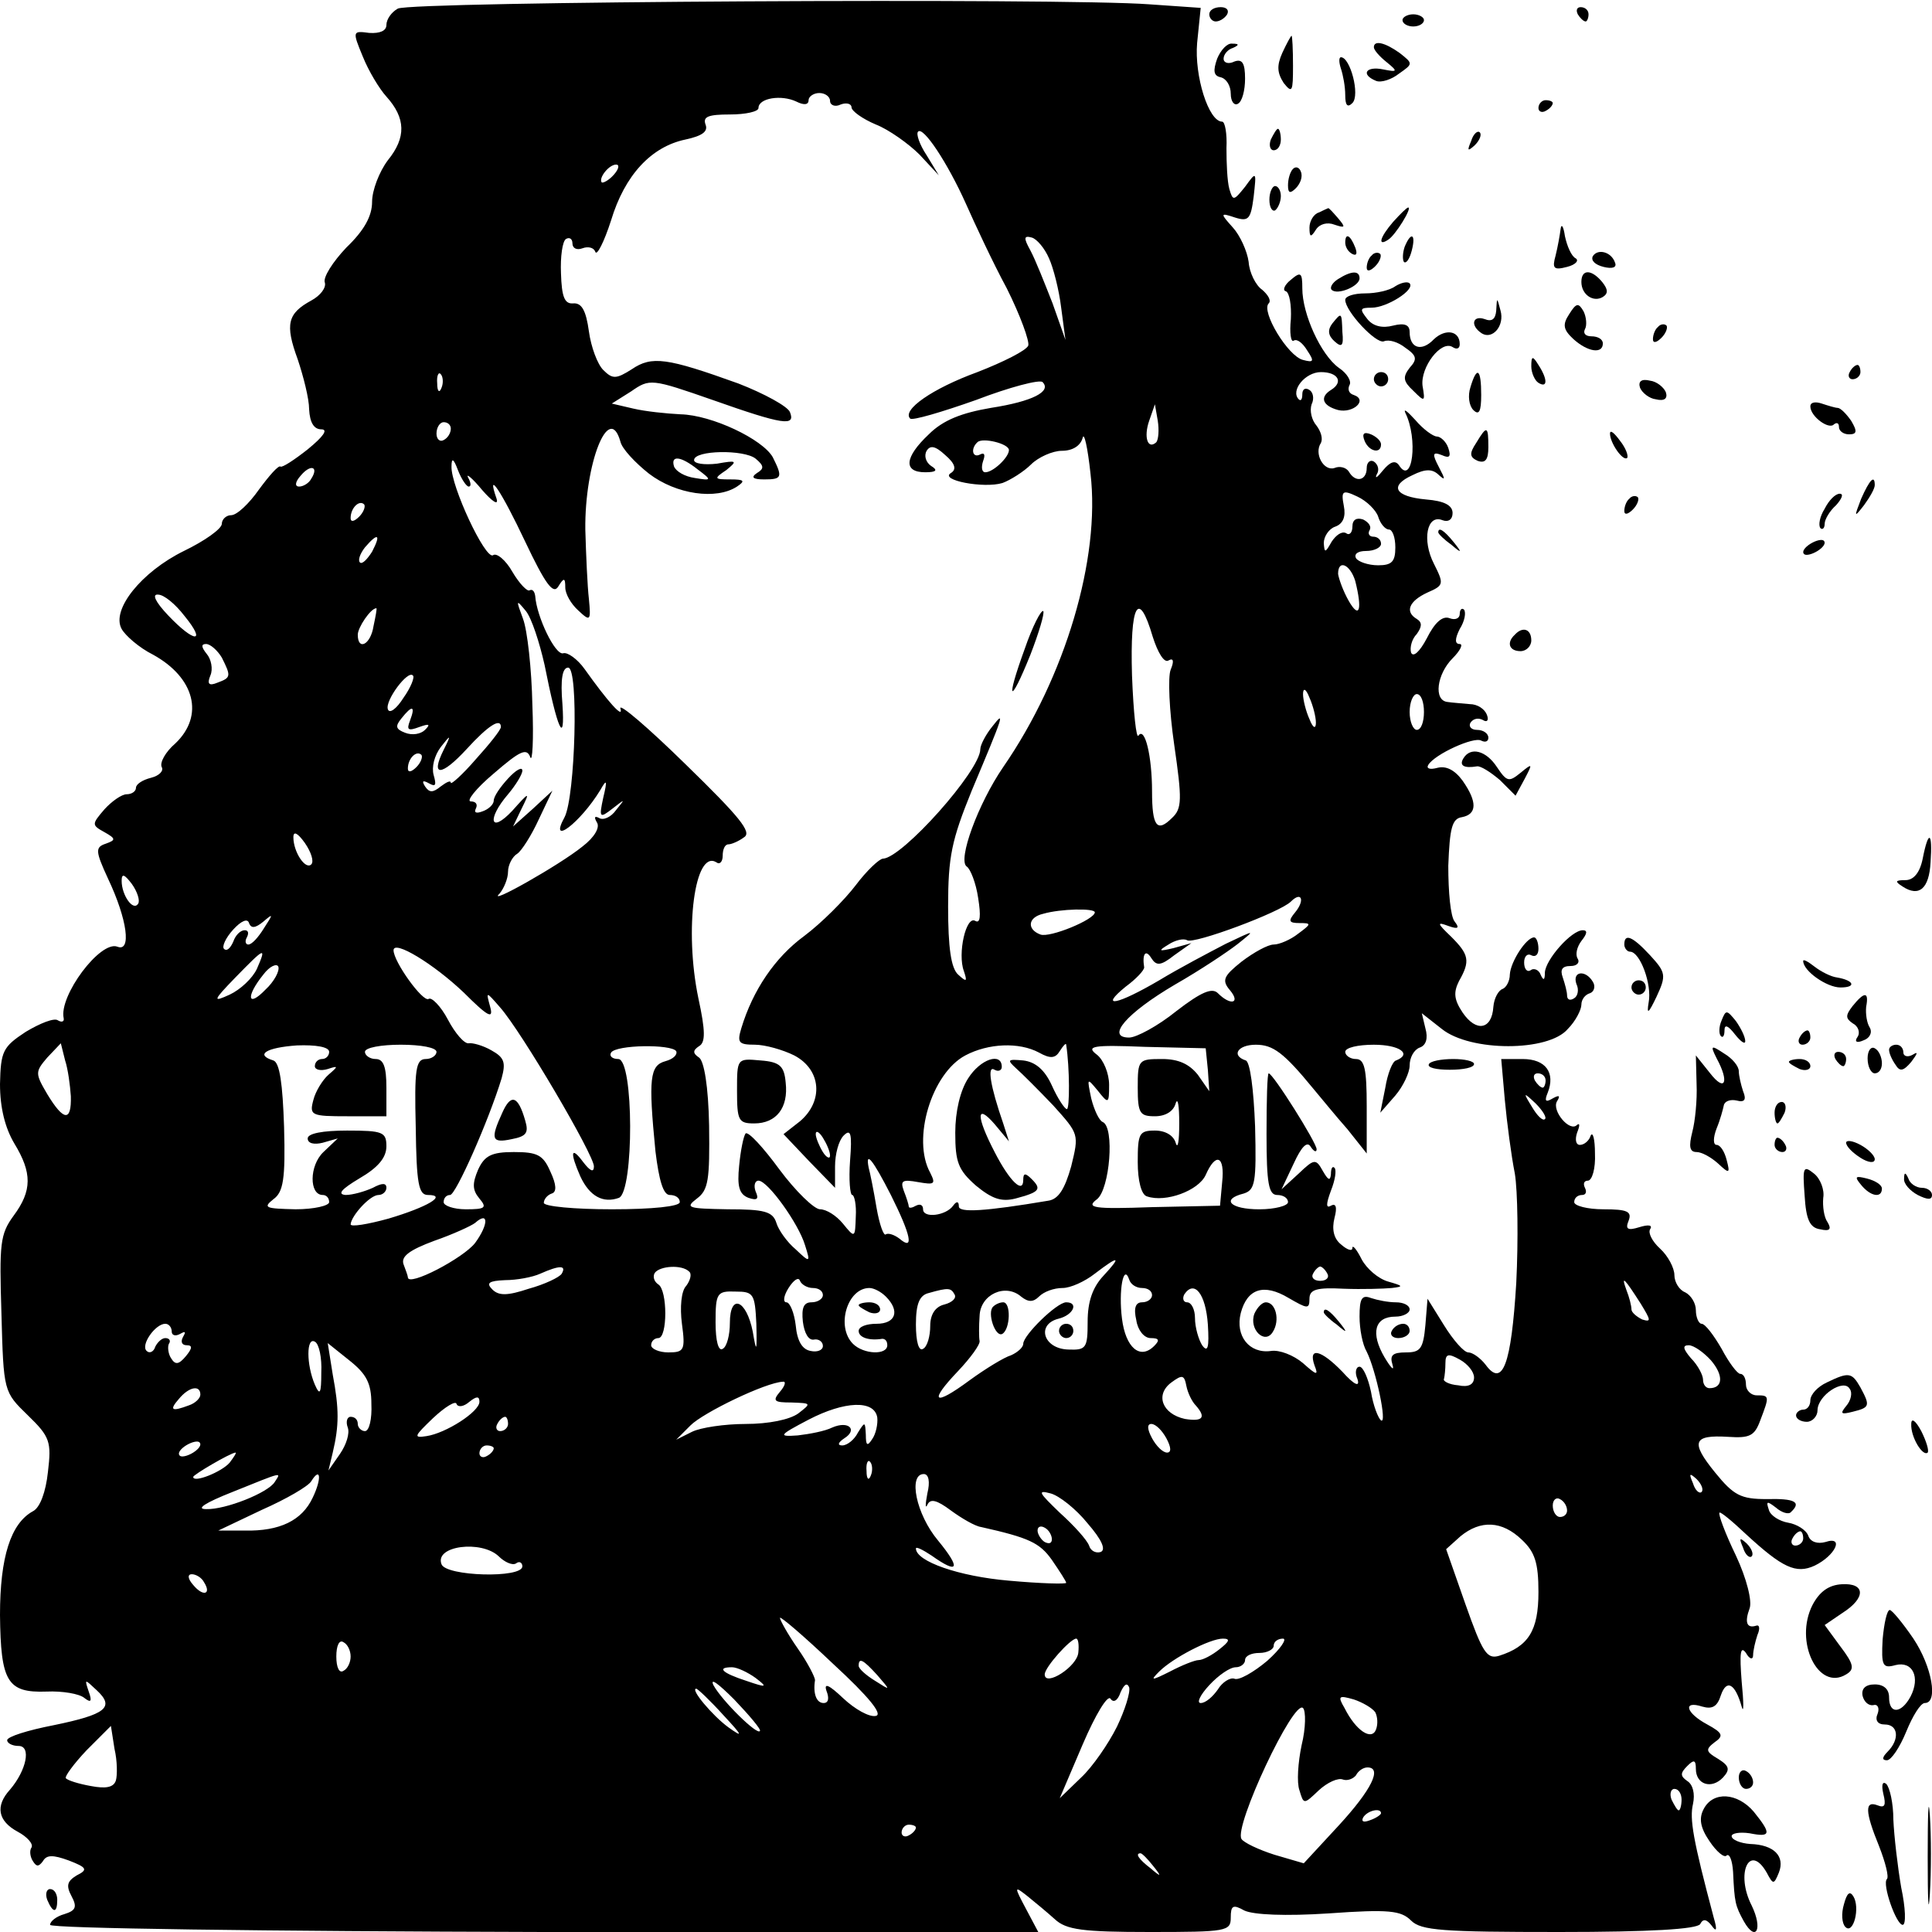 <?xml version="1.0" standalone="no"?>
<!DOCTYPE svg PUBLIC "-//W3C//DTD SVG 20010904//EN"
 "http://www.w3.org/TR/2001/REC-SVG-20010904/DTD/svg10.dtd">
<svg version="1.0" xmlns="http://www.w3.org/2000/svg"
 width="270pt" height="270pt" viewBox="0 0 270 270"
 preserveAspectRatio="xMidYMid meet">
<g transform="translate(0,270) scale(0.1,-0.1)"
fill="#000000" stroke="none">
<path d="M556 2688 c-9 -5 -16 -15 -16 -23 0 -8 -9 -12 -24 -11 -23 3 -24 3
-9 -33 8 -20 23 -45 33 -56 27 -30 28 -57 2 -89 -12 -16 -22 -42 -22 -58 0
-20 -11 -40 -36 -64 -19 -20 -33 -42 -30 -49 2 -7 -6 -18 -19 -25 -33 -18 -37
-33 -19 -82 8 -24 16 -55 16 -70 1 -19 7 -28 17 -28 10 0 3 -10 -19 -28 -19
-15 -36 -26 -38 -24 -3 2 -16 -13 -30 -32 -14 -20 -31 -36 -39 -36 -7 0 -13
-6 -13 -12 0 -7 -24 -24 -53 -38 -59 -29 -102 -82 -87 -109 5 -9 24 -26 44
-36 58 -32 72 -85 31 -124 -14 -12 -22 -27 -19 -33 3 -5 -3 -12 -15 -15 -12
-3 -21 -9 -21 -14 0 -5 -6 -9 -13 -9 -7 0 -21 -10 -31 -21 -18 -21 -18 -22 0
-32 16 -9 16 -11 2 -16 -15 -5 -15 -10 3 -49 27 -57 33 -103 13 -95 -24 9 -82
-69 -75 -100 1 -5 -3 -6 -8 -3 -5 4 -25 -4 -45 -16 -32 -21 -35 -27 -36 -73 0
-33 7 -61 20 -83 25 -41 25 -66 -1 -101 -19 -26 -20 -39 -17 -137 3 -109 3
-109 37 -142 31 -30 33 -37 28 -79 -3 -28 -11 -50 -21 -55 -31 -17 -46 -64
-46 -145 1 -93 10 -109 65 -107 22 1 46 -3 53 -9 9 -7 11 -5 6 9 -6 18 -6 18
11 2 26 -24 13 -34 -60 -49 -36 -7 -65 -16 -65 -21 0 -4 7 -8 16 -8 18 0 11
-34 -12 -61 -21 -23 -17 -44 11 -59 13 -7 22 -17 19 -22 -3 -4 -2 -13 2 -19 5
-8 8 -8 14 0 5 9 14 9 36 1 26 -10 27 -13 11 -21 -13 -8 -15 -14 -7 -29 8 -15
6 -20 -10 -25 -11 -3 -20 -10 -20 -15 0 -5 299 -9 690 -10 l691 0 -17 32 c-17
32 -17 33 2 18 10 -8 28 -23 38 -32 16 -15 39 -18 133 -18 107 0 113 1 113 20
0 17 3 19 19 10 13 -6 57 -8 118 -4 84 6 101 4 115 -10 14 -14 44 -16 207 -16
128 0 192 4 197 11 4 8 9 7 16 -2 7 -10 8 -6 3 11 -29 109 -34 138 -29 159 3
14 0 27 -8 32 -10 7 -10 11 0 21 9 9 12 9 12 -4 0 -22 22 -29 38 -12 10 11 9
16 -7 26 -17 10 -18 13 -5 23 13 9 12 13 -10 25 -30 16 -35 34 -7 25 14 -4 21
0 26 16 8 23 20 16 29 -16 3 -11 3 5 0 35 -3 39 -2 51 6 40 5 -9 10 -10 10 -3
0 6 3 19 6 28 4 9 3 15 -2 13 -13 -4 -16 5 -9 24 4 10 -4 42 -19 74 -15 31
-25 58 -23 60 1 2 18 -12 37 -30 51 -47 70 -56 96 -44 29 14 42 42 15 33 -11
-3 -21 0 -24 9 -3 8 -16 16 -28 18 -12 2 -25 10 -27 18 -4 12 -3 13 10 3 8 -7
18 -10 21 -6 15 14 5 19 -34 18 -36 0 -46 5 -72 37 -35 43 -31 53 18 50 30 -2
37 1 45 23 13 34 13 35 -5 35 -8 0 -15 7 -15 15 0 8 -3 15 -8 15 -4 0 -16 16
-26 35 -11 19 -23 35 -28 35 -4 0 -8 9 -8 19 0 10 -7 21 -15 25 -8 3 -15 14
-15 24 0 10 -9 27 -20 37 -11 10 -17 22 -14 27 4 6 -2 7 -15 3 -16 -5 -20 -3
-15 9 5 13 -2 16 -35 16 -23 0 -41 5 -41 10 0 6 5 10 11 10 5 0 7 4 4 10 -3 6
-1 10 4 10 6 0 11 17 10 38 0 20 -3 31 -6 25 -2 -7 -9 -13 -15 -13 -6 0 -7 8
-4 17 4 10 4 14 0 11 -10 -11 -36 20 -28 33 5 8 3 9 -6 4 -10 -6 -12 -4 -7 8
11 28 -3 47 -35 47 l-30 0 5 -57 c3 -32 9 -78 14 -103 4 -24 5 -93 2 -153 -7
-114 -19 -147 -43 -114 -7 9 -18 17 -24 17 -6 0 -21 17 -34 38 l-23 37 -3 -37
c-3 -33 -7 -38 -27 -38 -19 0 -23 -4 -19 -17 3 -10 -2 -5 -11 10 -20 34 -14
57 15 57 11 0 20 5 20 10 0 6 -9 10 -19 10 -11 0 -26 3 -35 6 -13 5 -16 -1
-16 -26 0 -17 4 -39 10 -49 13 -26 29 -102 20 -96 -4 3 -11 21 -14 40 -4 19
-11 35 -16 35 -5 0 -7 -8 -3 -17 4 -12 -4 -9 -21 10 -30 31 -48 35 -39 9 6
-15 3 -14 -16 3 -13 11 -33 19 -45 17 -30 -4 -50 21 -42 53 9 34 32 42 67 21
26 -15 29 -16 29 -1 0 13 10 16 48 14 26 -1 56 0 67 1 17 2 16 3 -5 9 -14 4
-30 18 -37 31 -7 14 -13 21 -13 16 0 -5 -7 -3 -16 5 -10 8 -13 21 -9 37 4 15
2 21 -5 17 -7 -4 -7 2 0 21 6 15 8 29 5 32 -3 3 -5 -1 -5 -9 -1 -10 -4 -8 -11
4 -10 18 -12 18 -34 -3 l-24 -22 17 36 c11 24 19 32 24 23 4 -6 8 -8 8 -3 0 9
-61 106 -67 106 -2 0 -3 -38 -3 -85 0 -69 3 -85 15 -85 8 0 15 -4 15 -10 0 -5
-18 -10 -40 -10 -41 0 -54 14 -22 22 16 5 18 15 16 94 -2 52 -7 90 -13 92 -21
7 -11 22 14 22 24 0 39 -11 80 -61 11 -13 32 -39 48 -57 l27 -34 0 66 c0 52
-3 66 -15 66 -8 0 -15 5 -15 10 0 6 18 10 40 10 36 0 54 -13 31 -22 -5 -1 -12
-19 -15 -38 l-7 -35 21 24 c11 13 20 32 20 42 0 11 6 22 14 25 9 3 12 13 8 27
l-5 21 28 -22 c40 -32 149 -32 176 0 11 11 19 27 19 34 0 7 5 14 12 16 6 2 8
10 4 16 -10 17 -29 15 -23 -3 4 -8 2 -17 -3 -20 -6 -4 -10 -2 -10 4 0 5 -3 16
-6 25 -4 11 -1 16 11 16 9 0 13 5 10 10 -4 6 -1 17 5 25 8 10 9 15 2 15 -16 0
-52 -41 -53 -59 0 -11 -2 -12 -6 -3 -2 6 -9 10 -14 6 -5 -3 -9 2 -9 11 0 9 5
13 10 10 6 -3 10 1 10 9 0 9 -3 16 -6 16 -11 0 -33 -34 -34 -52 0 -9 -5 -18
-10 -20 -6 -2 -12 -13 -13 -25 -2 -32 -24 -36 -43 -8 -12 18 -13 28 -5 44 16
28 14 37 -11 62 -20 19 -20 21 -4 15 14 -5 16 -3 9 6 -6 7 -9 42 -9 78 2 52 5
66 19 68 21 4 22 21 1 51 -11 15 -23 21 -35 18 -11 -3 -16 -1 -13 4 9 15 64
40 74 34 6 -3 10 -1 10 4 0 6 -7 11 -16 11 -8 0 -12 5 -9 10 4 6 11 7 17 4 6
-4 9 -1 6 7 -3 8 -13 15 -24 15 -10 1 -25 2 -31 3 -20 2 -15 39 7 61 11 11 15
20 10 20 -7 0 -7 7 0 21 7 11 9 23 6 27 -3 3 -6 0 -6 -6 0 -6 -6 -9 -14 -6
-10 4 -21 -6 -32 -28 -10 -19 -19 -27 -22 -20 -2 7 1 19 8 26 7 10 8 16 0 21
-17 10 -11 25 15 37 23 10 23 12 9 40 -17 33 -10 70 12 61 8 -3 14 1 14 10 0
11 -12 17 -37 19 -44 4 -52 19 -19 34 18 9 28 9 37 0 9 -8 9 -6 0 11 -10 19
-9 22 4 17 11 -5 13 -2 9 10 -3 9 -11 16 -16 16 -5 0 -19 10 -30 23 -11 12
-17 17 -14 10 18 -36 10 -103 -9 -73 -5 7 -12 5 -22 -7 -8 -10 -12 -13 -9 -6
4 6 2 14 -4 18 -5 3 -10 -1 -10 -9 0 -18 -16 -21 -25 -5 -4 6 -13 8 -20 5 -15
-5 -29 20 -19 35 3 6 0 16 -6 24 -7 8 -10 21 -7 30 4 8 2 17 -3 20 -6 4 -10 1
-10 -6 0 -7 -2 -10 -5 -7 -12 12 9 38 31 38 24 0 32 -14 14 -25 -16 -10 -12
-22 10 -28 21 -5 42 14 22 21 -7 2 -9 8 -6 14 3 5 -3 16 -15 24 -25 18 -51 75
-51 111 0 22 -2 24 -16 12 -9 -7 -12 -15 -7 -16 5 -2 8 -19 7 -39 -2 -19 0
-33 4 -30 5 3 13 -4 19 -14 10 -15 9 -17 -6 -13 -21 5 -59 68 -48 79 4 4 -1
12 -9 19 -9 6 -18 24 -19 39 -2 15 -12 37 -22 48 -18 20 -18 21 3 14 19 -6 22
-2 26 29 4 36 4 36 -12 14 -16 -20 -17 -20 -22 -3 -3 11 -4 36 -4 57 1 20 -2
37 -6 37 -19 0 -39 64 -35 110 l5 49 -72 5 c-120 9 -1032 4 -1050 -6z m574
-128 c0 5 7 10 15 10 8 0 15 -5 15 -11 0 -6 7 -9 15 -5 8 3 15 1 15 -4 0 -5
15 -16 34 -24 18 -7 46 -27 61 -42 l27 -29 -17 28 c-10 15 -15 30 -12 33 7 8
41 -43 67 -101 12 -27 37 -81 57 -118 19 -38 32 -74 30 -80 -3 -7 -35 -23 -71
-37 -63 -23 -106 -53 -94 -65 3 -3 44 9 92 26 47 18 89 29 93 25 13 -13 -14
-27 -72 -36 -41 -7 -67 -17 -87 -37 -34 -32 -36 -53 -5 -53 16 0 18 3 8 9 -7
5 -10 14 -6 21 5 8 12 7 26 -6 14 -12 16 -20 8 -25 -17 -10 46 -22 72 -14 11
4 30 16 40 26 10 10 30 19 43 19 15 0 26 7 29 18 2 9 7 -13 11 -50 14 -118
-35 -284 -122 -410 -35 -51 -64 -130 -51 -139 5 -3 13 -23 16 -44 4 -25 3 -36
-4 -32 -13 8 -25 -46 -16 -70 5 -15 4 -16 -8 -5 -10 9 -14 38 -14 95 0 70 5
93 33 162 45 107 47 113 29 90 -9 -11 -17 -26 -17 -32 0 -30 -109 -152 -136
-153 -5 0 -23 -17 -38 -37 -16 -21 -48 -53 -72 -71 -41 -30 -72 -76 -88 -129
-6 -20 -4 -23 19 -23 14 0 39 -7 55 -15 38 -20 41 -64 8 -92 l-23 -18 36 -38
36 -37 0 30 c0 17 5 36 12 43 10 10 12 3 9 -35 -2 -27 0 -48 3 -48 3 0 6 -14
5 -30 -1 -30 -1 -31 -18 -10 -9 11 -23 20 -32 20 -8 0 -34 25 -57 56 -22 30
-43 53 -47 50 -3 -4 -7 -24 -9 -45 -3 -29 0 -40 13 -45 12 -4 15 -2 10 9 -3 8
-1 15 4 15 13 0 56 -60 65 -90 8 -25 7 -25 -13 -6 -12 10 -24 27 -27 37 -5 16
-17 19 -68 19 -56 1 -60 2 -43 15 16 12 18 26 17 102 -1 55 -7 90 -14 95 -9 6
-9 10 0 16 9 5 9 21 -1 67 -20 96 -5 208 25 190 5 -4 9 1 9 9 0 9 3 16 8 16 4
0 14 4 22 10 11 7 -6 28 -82 102 -52 51 -93 86 -91 78 5 -16 -18 10 -50 55
-10 14 -24 24 -30 22 -11 -3 -37 51 -39 80 -1 7 -4 10 -8 8 -3 -2 -14 9 -24
26 -9 16 -22 27 -27 23 -11 -6 -59 97 -58 124 0 13 3 11 9 -5 5 -13 12 -23 15
-23 4 0 3 6 -1 13 -3 6 6 -1 20 -18 14 -16 23 -22 20 -12 -15 43 7 10 40 -60
28 -59 39 -74 46 -63 8 13 10 13 10 -1 0 -9 8 -23 18 -32 17 -16 18 -15 15 16
-2 17 -4 61 -5 97 -1 92 33 179 49 123 2 -10 21 -30 40 -45 38 -29 94 -37 123
-18 12 8 10 10 -9 10 -23 0 -24 1 -6 13 16 13 15 14 -13 9 -18 -2 -32 0 -32 5
0 14 70 15 86 2 12 -10 12 -14 2 -20 -9 -6 -6 -9 10 -9 25 0 26 3 12 31 -14
25 -85 59 -129 60 -20 1 -49 4 -66 8 l-30 7 27 17 c26 18 28 18 114 -12 99
-35 116 -37 108 -17 -3 8 -36 26 -72 40 -100 36 -121 39 -149 20 -22 -14 -27
-14 -40 -1 -8 8 -17 32 -20 54 -4 29 -10 40 -22 39 -12 -1 -16 9 -17 42 -1 23
2 45 7 48 5 3 9 0 9 -6 0 -7 6 -10 14 -7 8 3 16 1 18 -5 2 -6 12 13 22 44 19
63 56 103 104 113 23 5 32 11 28 21 -4 11 4 14 34 14 22 0 40 4 40 9 0 14 32
19 53 9 10 -5 17 -5 17 2z m-272 -104 c-7 -8 -15 -12 -17 -11 -5 6 10 25 20
25 5 0 4 -6 -3 -14z m608 -117 c6 -13 14 -44 17 -69 l6 -45 -18 51 c-11 28
-24 61 -31 74 -10 18 -9 21 2 18 7 -2 18 -15 24 -29z m-849 -181 c-3 -8 -6 -5
-6 6 -1 11 2 17 5 13 3 -3 4 -12 1 -19z m999 -76 c-12 -11 -18 7 -10 30 l8 23
4 -23 c2 -13 1 -26 -2 -30z m-986 19 c0 -6 -4 -13 -10 -16 -5 -3 -10 1 -10 9
0 9 5 16 10 16 6 0 10 -4 10 -9z m780 -30 c0 -10 -22 -31 -33 -31 -5 0 -6 7
-3 16 3 8 2 12 -4 9 -11 -6 -14 8 -4 17 7 7 44 -2 44 -11z m-435 -27 c20 -15
20 -16 -4 -12 -14 2 -26 9 -29 16 -5 16 9 15 33 -4z m-540 -13 c-3 -6 -11 -11
-17 -11 -6 0 -6 6 2 15 14 17 26 13 15 -4z m1491 -53 c3 -10 10 -18 15 -18 5
0 9 -11 9 -25 0 -20 -5 -25 -24 -25 -14 0 -28 5 -31 10 -3 6 3 10 14 10 12 0
21 5 21 10 0 6 -5 10 -11 10 -5 0 -8 4 -5 9 3 5 -1 11 -9 15 -9 3 -15 0 -15
-10 0 -8 -4 -13 -9 -9 -6 3 -14 -3 -20 -12 -9 -16 -10 -16 -11 -2 0 9 7 20 16
23 11 4 15 14 12 29 -4 21 -2 23 19 13 13 -6 26 -19 29 -28z m-1424 0 c-7 -7
-12 -8 -12 -2 0 14 12 26 19 19 2 -3 -1 -11 -7 -17z m18 -49 c-7 -11 -14 -18
-17 -15 -3 3 0 12 7 21 18 21 23 19 10 -6z m1374 -41 c10 -40 6 -54 -9 -28 -8
14 -14 31 -15 38 0 21 17 13 24 -10z m-1636 -49 c31 -38 14 -38 -23 1 -18 19
-23 30 -14 29 8 0 24 -13 37 -30z m503 -68 c18 -91 29 -115 25 -55 -3 35 0 51
8 51 15 0 10 -180 -5 -209 -23 -42 22 -8 50 38 9 16 10 14 4 -11 -6 -28 -5
-29 13 -15 18 14 18 14 5 -2 -7 -10 -18 -15 -24 -11 -6 3 -7 1 -3 -6 5 -7 -3
-21 -20 -34 -32 -26 -135 -84 -116 -66 6 7 12 21 12 31 0 9 6 21 13 25 6 4 20
26 30 48 l19 40 -27 -25 -28 -25 12 25 c12 24 11 24 -13 -3 -31 -33 -36 -12
-6 23 11 13 20 28 20 33 0 6 -9 1 -20 -11 -11 -12 -20 -25 -20 -31 0 -5 -7
-12 -16 -15 -8 -3 -12 -2 -9 4 3 6 0 10 -7 10 -7 0 7 18 32 39 37 32 46 36 51
23 3 -9 5 24 3 73 -1 50 -7 104 -13 120 -10 27 -10 28 4 11 8 -10 19 -44 26
-75z m-239 54 c-4 -26 -22 -35 -22 -12 0 10 18 37 26 37 1 0 -1 -11 -4 -25z
m1089 -15 c7 -22 16 -37 22 -33 7 4 8 -1 3 -13 -4 -10 -2 -57 5 -105 11 -76
11 -89 -3 -102 -21 -21 -28 -12 -28 37 0 49 -10 91 -19 78 -3 -5 -7 32 -9 84
-3 100 9 122 29 54z m-1301 -29 c13 -26 13 -28 -6 -35 -12 -5 -15 -2 -10 10 4
9 1 23 -5 30 -8 10 -8 14 -1 14 6 0 16 -9 22 -19z m254 -56 c-10 -16 -20 -23
-22 -16 -4 12 28 55 35 47 3 -2 -3 -17 -13 -31z m1275 -35 c0 -9 -4 -8 -9 5
-5 11 -9 27 -9 35 0 9 4 8 9 -5 5 -11 9 -27 9 -35z m151 15 c0 -14 -4 -25 -10
-25 -5 0 -10 11 -10 25 0 14 5 25 10 25 6 0 10 -11 10 -25z m-1417 -12 c-5
-13 -3 -15 13 -9 14 5 16 4 8 -4 -6 -6 -18 -8 -28 -4 -13 5 -14 9 -5 20 15 19
20 18 12 -3z m127 -9 c0 -4 -16 -24 -35 -45 -19 -22 -35 -36 -35 -33 0 4 -6 1
-14 -5 -11 -9 -16 -9 -22 0 -5 8 -3 9 6 4 9 -5 10 -2 6 12 -3 11 1 27 10 39
14 18 15 18 4 -4 -19 -38 -3 -37 32 1 31 34 48 44 48 31z m-118 -56 c-7 -7
-12 -8 -12 -2 0 14 12 26 19 19 2 -3 -1 -11 -7 -17z m-147 -136 c-8 -8 -25 17
-25 38 0 9 6 6 16 -8 9 -13 13 -26 9 -30z m-242 -55 c-7 -11 -23 12 -23 32 0
11 4 9 14 -4 8 -11 12 -24 9 -28z m1617 -12 c-10 -12 -9 -15 6 -15 17 0 17 -1
-2 -15 -10 -8 -26 -15 -34 -15 -8 0 -28 -11 -45 -24 -25 -20 -28 -26 -16 -40
15 -18 1 -22 -17 -4 -8 8 -23 2 -58 -25 -26 -21 -56 -37 -66 -37 -33 0 -4 34
64 74 35 20 74 46 88 57 25 20 25 20 -17 0 -23 -12 -65 -34 -93 -51 -58 -34
-85 -40 -47 -9 15 11 26 23 26 27 -3 19 2 26 10 13 7 -11 13 -11 32 4 l24 17
-25 -7 c-21 -5 -22 -4 -7 5 9 6 21 9 26 6 9 -6 130 39 145 54 15 15 20 2 6
-15z m-280 0 c0 -10 -63 -36 -76 -31 -19 7 -18 24 4 29 24 7 72 8 72 2z
m-1162 -13 c14 12 14 11 1 -9 -8 -13 -17 -23 -22 -23 -4 0 -5 5 -2 10 3 6 2
10 -3 10 -6 0 -13 -7 -16 -16 -4 -9 -9 -14 -13 -10 -3 3 2 15 13 27 11 12 20
16 22 9 3 -8 9 -7 20 2z m280 -99 c34 -34 42 -38 37 -20 -6 22 -6 22 14 -1 30
-34 131 -206 131 -222 0 -9 -5 -7 -15 6 -17 23 -19 14 -4 -20 13 -28 32 -38
54 -30 21 9 21 194 -1 194 -8 0 -13 4 -10 9 7 11 84 12 91 2 2 -5 -4 -11 -15
-14 -22 -6 -24 -24 -14 -126 5 -41 11 -61 20 -61 8 0 14 -4 14 -10 0 -6 -38
-10 -95 -10 -52 0 -95 4 -95 9 0 5 5 11 11 13 7 2 7 12 -2 31 -10 23 -18 27
-51 27 -31 0 -41 -5 -50 -25 -8 -19 -8 -28 2 -40 11 -13 8 -15 -19 -15 -17 0
-31 5 -31 10 0 6 4 10 9 10 8 0 54 104 72 163 6 22 4 29 -14 39 -12 7 -27 11
-32 10 -6 -1 -19 14 -29 33 -10 19 -23 32 -27 29 -8 -5 -49 52 -49 68 0 15 56
-19 98 -59z m-289 33 c-6 -13 -23 -29 -38 -36 -24 -11 -24 -9 8 24 41 42 44
44 30 12z m12 -29 c-25 -26 -28 -10 -3 21 9 12 19 16 21 11 2 -6 -6 -21 -18
-32z m-272 -149 c1 -36 -10 -35 -33 3 -17 29 -17 31 0 51 l19 20 6 -24 c4 -12
7 -35 8 -50z m361 62 c0 -5 -4 -10 -10 -10 -5 0 -10 -4 -10 -10 0 -5 8 -7 18
-4 15 5 15 4 1 -8 -8 -7 -18 -23 -21 -35 -6 -22 -3 -23 48 -23 l54 0 0 40 c0
29 -4 40 -15 40 -8 0 -15 5 -15 10 0 6 23 10 50 10 28 0 50 -4 50 -10 0 -5 -7
-10 -15 -10 -14 0 -16 -15 -14 -95 1 -79 4 -95 17 -95 28 0 -1 -17 -55 -33
-29 -8 -53 -12 -53 -8 1 12 27 41 39 41 6 0 11 5 11 10 0 7 -6 7 -19 0 -11 -5
-28 -10 -38 -10 -12 1 -6 8 19 23 26 15 38 29 38 45 0 20 -5 22 -55 22 -34 0
-55 -4 -55 -11 0 -7 9 -9 21 -6 l21 6 -20 -19 c-20 -19 -20 -60 -1 -60 5 0 9
-4 9 -10 0 -5 -21 -10 -47 -10 -42 1 -46 2 -31 14 14 10 17 28 15 101 -2 60
-6 90 -15 93 -26 8 -10 18 33 21 26 1 45 -2 45 -9z m992 -1 c16 -9 23 -8 29 2
5 8 9 12 9 9 5 -32 5 -90 1 -90 -3 0 -13 15 -21 33 -10 22 -23 33 -40 35 -22
2 -23 1 -10 -11 8 -7 32 -31 52 -52 36 -40 36 -40 25 -85 -9 -32 -18 -46 -32
-48 -89 -15 -125 -17 -125 -8 0 7 -3 8 -8 1 -10 -14 -42 -18 -42 -5 0 6 -4 8
-10 5 -5 -3 -10 -4 -10 -1 0 2 -3 12 -7 22 -5 14 -2 16 20 12 23 -4 25 -3 17
13 -26 47 2 139 49 164 32 17 75 19 103 4z m236 -24 l2 -30 -16 23 c-12 15
-27 22 -50 22 -33 0 -34 -1 -34 -40 0 -36 3 -40 24 -40 15 0 26 7 29 18 3 9 5
-3 5 -28 0 -25 -2 -37 -5 -27 -3 10 -14 17 -29 17 -22 0 -24 -4 -24 -44 0 -26
5 -46 13 -48 26 -9 72 8 82 30 14 32 27 27 23 -10 l-3 -33 -95 -2 c-82 -3 -93
-1 -77 11 18 14 25 101 8 108 -5 2 -12 17 -16 33 -6 29 -6 29 9 11 15 -19 16
-19 16 8 0 16 -8 35 -17 42 -16 12 -6 14 67 11 l85 -2 3 -30z m472 -15 c0 -5
-2 -10 -4 -10 -3 0 -8 5 -11 10 -3 6 -1 10 4 10 6 0 11 -4 11 -10z m-1 -54
c-3 -3 -11 5 -18 17 -13 21 -12 21 5 5 10 -10 16 -20 13 -22z m-999 -51 c0 -5
-5 -3 -10 5 -5 8 -10 20 -10 25 0 6 5 3 10 -5 5 -8 10 -19 10 -25z m85 -55
c28 -56 33 -79 12 -61 -8 6 -16 8 -19 6 -3 -3 -9 14 -13 37 -4 24 -9 49 -11
56 -5 25 6 11 31 -38z m-581 -67 c-16 -21 -94 -62 -94 -48 0 2 -3 10 -6 18 -4
11 8 20 43 33 26 9 52 21 57 25 19 17 19 -2 0 -28z m878 -46 c-15 -16 -22 -36
-22 -64 0 -37 -2 -40 -27 -39 -35 1 -45 35 -14 43 21 5 29 23 11 23 -13 0 -60
-46 -60 -58 0 -5 -8 -12 -17 -16 -10 -3 -36 -19 -58 -35 -50 -37 -58 -31 -16
13 17 18 31 37 30 42 -1 5 -1 21 0 35 1 30 36 46 58 27 10 -8 17 -8 25 0 7 7
21 12 33 12 11 0 31 9 45 20 34 26 38 25 12 -3z m-757 3 c-3 -5 -24 -15 -46
-21 -30 -10 -42 -10 -51 -1 -9 9 -5 12 18 13 16 0 38 4 49 9 27 12 37 12 30 0z
m178 3 c4 -3 2 -12 -4 -20 -7 -7 -9 -30 -6 -53 5 -37 3 -40 -19 -40 -13 0 -24
5 -24 10 0 6 5 10 10 10 13 0 13 67 0 75 -6 4 -8 11 -5 16 7 10 38 12 48 2z
m892 -3 c3 -5 -1 -10 -10 -10 -9 0 -13 5 -10 10 3 6 8 10 10 10 2 0 7 -4 10
-10z m-719 -20 c8 0 14 -4 14 -10 0 -5 -7 -10 -16 -10 -11 0 -14 -8 -12 -27 2
-16 8 -27 16 -25 6 1 12 -3 12 -9 0 -6 -8 -9 -17 -7 -12 2 -19 14 -21 36 -2
17 -8 32 -13 32 -5 0 -4 9 3 20 7 11 14 16 16 10 2 -5 10 -10 18 -10z m460 0
c8 0 14 -4 14 -10 0 -5 -6 -10 -14 -10 -9 0 -12 -8 -8 -25 2 -14 11 -25 20
-25 12 0 13 -3 5 -11 -20 -20 -40 -2 -45 38 -5 39 2 78 10 55 2 -7 10 -12 18
-12z m697 -22 c14 -23 15 -26 2 -22 -8 4 -15 10 -15 14 0 5 -3 17 -7 27 -8 22
-3 17 20 -19z m-1236 -28 c1 -40 0 -41 -5 -11 -9 45 -32 54 -32 12 0 -16 -4
-33 -10 -36 -6 -4 -10 11 -10 37 0 41 2 44 28 43 25 0 27 -3 29 -45z m181 38
c20 -20 14 -38 -13 -38 -14 0 -25 -4 -25 -10 0 -9 14 -14 33 -11 4 0 7 -3 7
-9 0 -14 -33 -13 -48 2 -24 24 -8 78 23 78 6 0 16 -5 23 -12z m96 3 c3 -5 -3
-11 -14 -14 -13 -3 -20 -14 -20 -30 0 -14 -4 -29 -10 -32 -6 -4 -10 10 -10 34
0 29 5 41 18 44 28 8 31 7 36 -2z m354 -42 c2 -32 0 -40 -8 -29 -5 8 -10 25
-10 38 0 12 -5 22 -11 22 -5 0 -7 5 -4 11 14 21 30 1 33 -42z m-1448 -10 c0
-5 5 -7 12 -3 7 4 8 3 4 -4 -4 -7 -2 -12 5 -12 8 0 8 -4 -1 -15 -10 -12 -15
-13 -21 -3 -4 6 -5 16 -3 20 3 4 1 8 -5 8 -5 0 -11 -6 -14 -12 -2 -7 -8 -10
-12 -6 -9 8 12 38 26 38 5 0 9 -5 9 -11z m209 -57 c0 -30 -2 -33 -9 -17 -12
28 -12 67 0 60 6 -3 10 -23 9 -43z m70 -44 c1 -21 -3 -38 -9 -38 -5 0 -10 5
-10 10 0 6 -4 10 -10 10 -5 0 -7 -7 -4 -15 3 -8 -2 -24 -11 -37 l-16 -23 6 25
c9 38 9 61 0 109 l-7 44 30 -24 c24 -19 31 -32 31 -61z m1872 61 c18 -21 17
-39 -2 -39 -5 0 -9 5 -9 12 0 6 -7 20 -17 30 -11 13 -12 18 -3 18 7 0 21 -10
31 -21z m-331 -24 c0 -10 -8 -14 -22 -11 -13 1 -22 6 -20 9 1 4 2 14 2 22 0
13 4 14 20 5 11 -6 20 -17 20 -25z m-389 -39 c15 -17 10 -23 -15 -19 -32 7
-42 34 -19 51 15 11 18 11 21 -5 2 -10 8 -22 13 -27z m-581 19 c-11 -13 -8
-15 16 -15 28 -1 28 -1 10 -15 -12 -9 -42 -15 -74 -15 -29 0 -63 -5 -75 -11
l-22 -11 20 20 c18 18 105 60 129 61 5 1 3 -6 -4 -14z m-810 -4 c0 -5 -7 -12
-16 -15 -24 -9 -28 -7 -14 9 14 17 30 20 30 6z m376 -10 c10 8 14 8 14 0 0
-14 -47 -44 -74 -48 -19 -3 -17 0 9 25 17 16 32 25 33 20 2 -5 10 -4 18 3z
m570 -22 c1 -9 -2 -23 -7 -30 -7 -11 -9 -9 -9 6 -1 18 -1 19 -11 3 -5 -10 -15
-18 -22 -18 -7 0 -6 4 3 10 19 12 6 25 -17 15 -10 -5 -31 -9 -48 -11 -28 -2
-27 0 15 22 50 26 92 28 96 3z m-516 -9 c0 -5 -5 -10 -11 -10 -5 0 -7 5 -4 10
3 6 8 10 11 10 2 0 4 -4 4 -10z m920 -20 c7 -13 7 -20 1 -20 -6 0 -15 9 -21
20 -7 13 -7 20 -1 20 6 0 15 -9 21 -20z m-1360 -20 c-8 -5 -17 -7 -19 -4 -3 3
1 9 9 14 8 5 17 7 19 4 3 -3 -1 -9 -9 -14z m420 6 c0 -3 -4 -8 -10 -11 -5 -3
-10 -1 -10 4 0 6 5 11 10 11 6 0 10 -2 10 -4z m-369 -20 c-11 -13 -51 -29 -51
-20 0 3 51 33 59 34 2 0 -2 -6 -8 -14z m896 -18 c-3 -8 -6 -5 -6 6 -1 11 2 17
5 13 3 -3 4 -12 1 -19z m-833 -9 c-9 -15 -69 -39 -96 -38 -15 0 -1 9 37 24 72
29 68 28 59 14z m53 -22 c-15 -32 -46 -47 -95 -46 l-37 0 61 29 c34 15 65 33
69 40 13 21 15 4 2 -23z m859 6 c-3 -16 -3 -22 0 -16 4 9 13 7 33 -8 15 -11
34 -22 42 -23 67 -15 82 -22 99 -46 11 -16 20 -30 20 -32 0 -2 -36 -1 -80 3
-70 6 -130 27 -130 45 0 3 10 -2 22 -10 38 -27 41 -18 9 21 -31 37 -42 93 -20
93 7 0 9 -11 5 -27z m1082 2 c-3 -3 -9 2 -12 12 -6 14 -5 15 5 6 7 -7 10 -15
7 -18z m-858 -44 c20 -23 26 -37 18 -40 -7 -2 -14 2 -16 9 -3 8 -21 28 -41 46
-29 28 -32 32 -13 27 12 -3 36 -22 52 -42z m670 18 c0 -5 -4 -9 -10 -9 -5 0
-10 7 -10 16 0 8 5 12 10 9 6 -3 10 -10 10 -16z m-720 -40 c0 -6 -4 -7 -10 -4
-5 3 -10 11 -10 16 0 6 5 7 10 4 6 -3 10 -11 10 -16z m657 -1 c18 -17 23 -32
23 -73 0 -54 -14 -76 -55 -89 -17 -5 -23 4 -47 72 l-27 77 20 18 c28 23 58 22
86 -5z m393 2 c0 -5 -5 -10 -11 -10 -5 0 -7 5 -4 10 3 6 8 10 11 10 2 0 4 -4
4 -10z m-1823 -25 c8 -8 19 -13 24 -10 5 4 9 1 9 -4 0 -17 -107 -14 -113 3
-10 26 56 34 80 11z m-412 -36 c11 -17 -1 -21 -15 -4 -8 9 -8 15 -2 15 6 0 14
-5 17 -11z m939 -187 c-9 -2 -29 9 -46 25 -19 18 -27 22 -23 10 4 -10 3 -17
-4 -17 -10 0 -15 13 -12 32 0 4 -10 24 -24 44 -14 20 -25 40 -25 43 0 3 33
-25 74 -64 51 -47 70 -71 60 -73z m-734 83 c0 -8 -4 -17 -10 -20 -6 -4 -10 5
-10 20 0 15 4 24 10 20 6 -3 10 -12 10 -20z m1017 6 c-1 -20 -47 -49 -47 -31
0 10 36 50 44 50 3 0 4 -9 3 -19z m197 4 c-10 -8 -23 -15 -29 -15 -5 0 -23 -7
-40 -16 -26 -13 -28 -13 -15 0 19 19 71 46 89 46 11 0 9 -4 -5 -15z m67 -16
c-19 -16 -40 -28 -46 -25 -6 2 -17 -5 -23 -15 -7 -10 -17 -19 -24 -19 -6 0 -1
11 12 25 13 14 29 25 37 25 7 0 13 5 13 10 0 6 9 10 20 10 11 0 20 5 20 10 0
6 6 10 13 10 6 0 -3 -14 -22 -31z m-545 -20 c19 -22 19 -22 -3 -8 -13 8 -23
17 -23 21 0 12 6 9 26 -13z m-170 -4 c17 -13 16 -14 -13 -4 -34 11 -42 19 -20
19 7 0 22 -7 33 -15z m6 -74 c-3 -7 -53 42 -65 64 -5 11 7 2 29 -20 21 -22 38
-42 36 -44z m499 6 c-12 -24 -34 -56 -50 -71 l-30 -29 32 75 c18 42 35 70 39
64 4 -6 10 -3 14 9 5 11 9 14 12 7 2 -7 -6 -32 -17 -55z m-550 16 c27 -29 28
-32 7 -17 -22 16 -54 54 -45 54 2 0 19 -16 38 -37z m911 4 c3 -6 4 -16 1 -24
-6 -16 -28 -2 -44 30 -10 17 -8 18 13 12 12 -4 26 -12 30 -18z m-103 -46 c-5
-24 -7 -52 -3 -63 6 -20 6 -20 27 0 12 11 27 18 34 15 6 -2 14 1 18 6 3 6 10
11 16 11 21 0 6 -31 -40 -81 l-49 -53 -41 12 c-22 7 -43 17 -46 22 -11 17 73
196 86 183 4 -4 4 -28 -2 -52z m-1657 -49 c-3 -10 -14 -12 -35 -8 -17 3 -33 8
-35 11 -2 2 11 20 29 39 l34 34 5 -32 c4 -17 4 -37 2 -44z m2188 -27 c0 -8 -2
-15 -4 -15 -2 0 -6 7 -10 15 -3 8 -1 15 4 15 6 0 10 -7 10 -15z m-420 -19 c0
-2 -7 -7 -16 -10 -8 -3 -12 -2 -9 4 6 10 25 14 25 6z m-650 -20 c0 -3 -4 -8
-10 -11 -5 -3 -10 -1 -10 4 0 6 5 11 10 11 6 0 10 -2 10 -4z m331 -53 c13 -16
12 -17 -3 -4 -17 13 -22 21 -14 21 2 0 10 -8 17 -17z"/>
<path d="M1432 1793 c-27 -74 -21 -80 8 -8 12 31 20 58 18 61 -3 2 -15 -21
-26 -53z"/>
<path d="M1030 1176 c0 -42 2 -46 24 -46 31 0 48 22 44 57 -2 23 -8 29 -35 31
-33 3 -33 3 -33 -42z"/>
<path d="M702 1145 c-17 -37 -15 -43 13 -37 21 4 24 9 19 26 -10 35 -20 38
-32 11z"/>
<path d="M1353 1193 c-11 -17 -18 -46 -18 -76 0 -41 4 -52 29 -74 22 -18 35
-23 55 -18 34 9 37 13 23 27 -9 9 -12 9 -12 -1 0 -20 -19 -2 -40 39 -26 50
-26 69 0 39 l20 -24 -8 25 c-18 52 -23 82 -12 75 5 -3 10 -1 10 4 0 21 -30 11
-47 -16z"/>
<path d="M1388 874 c-9 -8 3 -44 13 -38 11 7 12 44 1 44 -5 0 -11 -3 -14 -6z"/>
<path d="M1480 840 c0 -5 5 -10 10 -10 6 0 10 5 10 10 0 6 -4 10 -10 10 -5 0
-10 -4 -10 -10z"/>
<path d="M1200 876 c0 -2 7 -6 15 -10 8 -3 15 -1 15 4 0 6 -7 10 -15 10 -8 0
-15 -2 -15 -4z"/>
<path d="M1690 2680 c0 -5 4 -10 9 -10 6 0 13 5 16 10 3 6 -1 10 -9 10 -9 0
-16 -4 -16 -10z"/>
<path d="M2205 2680 c3 -5 8 -10 11 -10 2 0 4 5 4 10 0 6 -5 10 -11 10 -5 0
-7 -4 -4 -10z"/>
<path d="M1960 2672 c0 -5 7 -9 15 -9 8 0 15 4 15 9 0 4 -7 8 -15 8 -8 0 -15
-4 -15 -8z"/>
<path d="M1792 2626 c-8 -18 -7 -28 2 -42 12 -15 13 -12 13 24 0 23 -1 42 -2
42 -1 0 -7 -11 -13 -24z"/>
<path d="M1701 2618 c-6 -17 -5 -24 5 -26 8 -2 14 -12 14 -23 0 -11 5 -17 10
-14 6 3 10 19 10 35 0 22 -4 28 -15 24 -8 -4 -15 -2 -15 4 0 6 6 13 13 15 9 4
9 6 -1 6 -7 1 -16 -9 -21 -21z"/>
<path d="M1920 2634 c0 -4 8 -13 18 -21 16 -13 15 -14 -5 -10 -24 5 -32 -7
-10 -16 7 -3 22 2 32 10 20 14 20 14 1 29 -21 15 -36 18 -36 8z"/>
<path d="M1874 2604 c3 -9 6 -25 6 -37 0 -14 3 -18 10 -11 11 11 -3 64 -16 64
-3 0 -3 -7 0 -16z"/>
<path d="M2150 2549 c0 -5 5 -7 10 -4 6 3 10 8 10 11 0 2 -4 4 -10 4 -5 0 -10
-5 -10 -11z"/>
<path d="M1776 2505 c-3 -8 -1 -15 4 -15 6 0 10 7 10 15 0 8 -2 15 -4 15 -2 0
-6 -7 -10 -15z"/>
<path d="M2056 2503 c-6 -14 -5 -15 5 -6 7 7 10 15 7 18 -3 3 -9 -2 -12 -12z"/>
<path d="M1807 2464 c-4 -4 -7 -14 -7 -23 0 -11 3 -12 11 -4 6 6 10 16 7 23
-2 6 -7 8 -11 4z"/>
<path d="M1774 2421 c0 -11 4 -17 8 -15 4 3 8 12 8 20 0 8 -4 14 -8 14 -4 0
-8 -9 -8 -19z"/>
<path d="M1843 2403 c-7 -2 -13 -12 -13 -21 0 -14 2 -14 9 -3 5 8 16 11 26 7
15 -5 16 -4 5 9 -7 8 -13 15 -14 14 0 0 -7 -3 -13 -6z"/>
<path d="M1947 2390 c-19 -22 -22 -35 -7 -25 10 6 34 45 28 45 -2 0 -11 -9
-21 -20z"/>
<path d="M2181 2380 c-1 -8 -4 -25 -7 -37 -5 -18 -3 -21 16 -16 12 3 17 9 12
12 -6 3 -12 17 -15 31 -2 14 -5 18 -6 10z"/>
<path d="M1880 2361 c0 -6 4 -13 10 -16 6 -3 7 1 4 9 -7 18 -14 21 -14 7z"/>
<path d="M1963 2355 c-3 -9 -3 -18 -1 -21 3 -3 8 4 11 16 6 23 -1 27 -10 5z"/>
<path d="M1917 2343 c-4 -3 -7 -11 -7 -17 0 -6 5 -5 12 2 6 6 9 14 7 17 -3 3
-9 2 -12 -2z"/>
<path d="M2226 2342 c-3 -6 3 -12 15 -15 12 -3 19 -1 16 6 -5 15 -24 20 -31 9z"/>
<path d="M1870 2310 c-8 -5 -12 -12 -9 -15 8 -8 39 5 39 16 0 11 -11 11 -30
-1z"/>
<path d="M2210 2306 c0 -18 17 -29 30 -21 8 5 7 11 -1 21 -15 18 -29 18 -29 0z"/>
<path d="M1950 2300 c-8 -6 -27 -10 -42 -10 -16 0 -28 -4 -28 -9 0 -16 43 -62
54 -58 7 3 20 -1 30 -9 16 -11 17 -16 6 -28 -10 -13 -9 -19 5 -32 16 -16 17
-16 13 7 -3 26 26 64 42 54 6 -4 10 -2 10 4 0 19 -20 22 -36 7 -17 -18 -34
-13 -34 10 0 10 -7 13 -23 9 -15 -4 -28 -1 -36 9 -11 14 -11 16 6 16 21 0 61
25 53 34 -3 3 -12 1 -20 -4z"/>
<path d="M2091 2266 c-1 -12 -6 -16 -16 -12 -17 6 -21 -9 -4 -20 15 -9 32 11
26 32 -5 19 -5 19 -6 0z"/>
<path d="M2193 2261 c-10 -15 -8 -22 6 -35 20 -18 41 -21 41 -6 0 6 -7 10 -16
10 -8 0 -12 4 -9 10 3 5 2 17 -2 25 -7 12 -10 12 -20 -4z"/>
<path d="M1862 2248 c-7 -9 -6 -17 3 -25 10 -9 13 -7 11 13 -1 28 -1 28 -14
12z"/>
<path d="M2317 2243 c-4 -3 -7 -11 -7 -17 0 -6 5 -5 12 2 6 6 9 14 7 17 -3 3
-9 2 -12 -2z"/>
<path d="M2140 2188 c0 -9 5 -20 10 -23 13 -8 13 5 0 25 -8 13 -10 13 -10 -2z"/>
<path d="M2585 2180 c-3 -5 -1 -10 4 -10 6 0 11 5 11 10 0 6 -2 10 -4 10 -3 0
-8 -4 -11 -10z"/>
<path d="M1920 2170 c0 -5 5 -10 10 -10 6 0 10 5 10 10 0 6 -4 10 -10 10 -5 0
-10 -4 -10 -10z"/>
<path d="M2055 2159 c-4 -12 -2 -26 4 -32 8 -8 11 -2 11 21 0 37 -6 41 -15 11z"/>
<path d="M2292 2158 c3 -7 13 -15 22 -16 12 -3 17 1 14 10 -3 7 -13 15 -22 16
-12 3 -17 -1 -14 -10z"/>
<path d="M2530 2132 c0 -14 26 -33 33 -25 4 3 7 2 7 -4 0 -5 6 -10 14 -10 11
0 12 4 3 19 -7 10 -15 18 -19 18 -3 0 -13 3 -22 6 -9 3 -16 2 -16 -4z"/>
<path d="M1907 2084 c6 -15 23 -19 23 -5 0 5 -7 11 -14 14 -10 4 -13 1 -9 -9z"/>
<path d="M2063 2081 c-10 -15 -9 -20 2 -25 11 -4 15 2 15 19 0 30 -2 31 -17 6z"/>
<path d="M2250 2094 c0 -13 18 -39 24 -34 2 3 -2 14 -10 24 -8 11 -14 16 -14
10z"/>
<path d="M2601 2003 c-10 -26 -10 -27 4 -9 8 11 15 23 15 28 0 15 -7 8 -19
-19z"/>
<path d="M2277 2003 c-4 -3 -7 -11 -7 -17 0 -6 5 -5 12 2 6 6 9 14 7 17 -3 3
-9 2 -12 -2z"/>
<path d="M2550 1989 c-7 -11 -9 -23 -6 -27 3 -3 6 0 6 6 0 6 7 18 16 26 8 9
11 16 5 16 -6 0 -15 -9 -21 -21z"/>
<path d="M2010 1956 c0 -2 8 -10 18 -17 15 -13 16 -12 3 4 -13 16 -21 21 -21
13z"/>
<path d="M2530 1940 c-8 -5 -12 -11 -9 -14 2 -3 11 -1 19 4 8 5 12 11 9 14 -2
3 -11 1 -19 -4z"/>
<path d="M2117 1813 c-12 -11 -8 -23 8 -23 8 0 15 7 15 15 0 16 -12 20 -23 8z"/>
<path d="M2045 1640 c-6 -10 1 -14 19 -11 5 1 19 -8 32 -19 l22 -22 13 24 c11
21 11 22 -6 8 -16 -13 -19 -13 -33 8 -15 23 -37 29 -47 12z"/>
<path d="M2687 1500 c-4 -20 -13 -30 -24 -30 -15 0 -15 -2 -4 -9 23 -15 37 -3
39 34 3 43 -3 46 -11 5z"/>
<path d="M2270 1380 c0 -5 4 -10 8 -10 14 0 31 -46 26 -71 -3 -18 0 -15 11 8
14 30 13 34 -9 58 -25 27 -36 31 -36 15z"/>
<path d="M2520 1357 c0 -14 33 -37 52 -37 23 0 19 10 -5 14 -8 1 -22 8 -31 15
-9 7 -16 11 -16 8z"/>
<path d="M2280 1320 c0 -5 5 -10 10 -10 6 0 10 5 10 10 0 6 -4 10 -10 10 -5 0
-10 -4 -10 -10z"/>
<path d="M2589 1294 c-10 -13 -10 -17 0 -24 8 -4 11 -13 7 -19 -5 -7 -1 -9 8
-5 9 3 13 11 9 18 -4 6 -6 19 -5 29 4 21 -2 22 -19 1z"/>
<path d="M2406 1274 c-4 -9 -4 -19 -1 -22 3 -3 5 1 5 8 0 9 5 7 15 -6 8 -10
14 -14 14 -9 0 6 -6 18 -13 28 -13 16 -14 16 -20 1z"/>
<path d="M2515 1250 c-3 -5 -1 -10 4 -10 6 0 11 5 11 10 0 6 -2 10 -4 10 -3 0
-8 -4 -11 -10z"/>
<path d="M2399 1221 c18 -33 12 -48 -9 -21 l-20 25 1 -40 c1 -22 -2 -52 -6
-67 -5 -20 -4 -28 6 -28 7 0 20 -7 30 -16 16 -15 17 -14 12 5 -3 12 -9 21 -14
21 -5 0 -5 10 0 23 5 12 9 27 10 32 1 6 9 9 18 7 11 -3 14 1 9 13 -3 9 -6 22
-6 28 0 7 -9 18 -21 25 -18 12 -19 11 -10 -7z"/>
<path d="M2610 1221 c0 -12 5 -21 10 -21 6 0 10 6 10 14 0 8 -4 18 -10 21 -5
3 -10 -3 -10 -14z"/>
<path d="M2640 1233 c0 -5 4 -14 9 -21 6 -10 11 -9 22 4 9 12 10 15 2 10 -7
-4 -13 -2 -13 3 0 6 -4 11 -10 11 -5 0 -10 -3 -10 -7z"/>
<path d="M2565 1220 c3 -5 8 -10 11 -10 2 0 4 5 4 10 0 6 -5 10 -11 10 -5 0
-7 -4 -4 -10z"/>
<path d="M1997 1213 c-3 -5 10 -8 29 -8 19 0 34 3 34 8 0 4 -13 7 -29 7 -17 0
-32 -3 -34 -7z"/>
<path d="M2500 1216 c0 -2 7 -6 15 -10 8 -3 15 -1 15 4 0 6 -7 10 -15 10 -8 0
-15 -2 -15 -4z"/>
<path d="M2480 1145 c0 -8 2 -15 4 -15 2 0 6 7 10 15 3 8 1 15 -4 15 -6 0 -10
-7 -10 -15z"/>
<path d="M2480 1100 c0 -5 5 -10 11 -10 5 0 7 5 4 10 -3 6 -8 10 -11 10 -2 0
-4 -4 -4 -10z"/>
<path d="M2580 1103 c0 -5 9 -14 20 -21 11 -7 20 -8 20 -2 0 5 -9 14 -20 20
-11 6 -20 7 -20 3z"/>
<path d="M2522 1029 c2 -33 7 -45 22 -47 13 -3 16 0 10 10 -5 7 -7 22 -6 34 2
11 -4 27 -13 34 -15 12 -16 9 -13 -31z"/>
<path d="M2601 1044 c13 -16 29 -19 29 -5 0 5 -9 11 -21 14 -16 4 -18 3 -8 -9z"/>
<path d="M2661 1053 c-1 -7 8 -17 19 -23 14 -7 20 -7 20 0 0 5 -6 10 -14 10
-8 0 -17 6 -19 13 -4 9 -6 9 -6 0z"/>
<path d="M1753 864 c-8 -22 15 -44 26 -25 10 16 4 41 -10 41 -5 0 -12 -7 -16
-16z"/>
<path d="M1850 866 c0 -2 8 -10 18 -17 15 -13 16 -12 3 4 -13 16 -21 21 -21
13z"/>
<path d="M1945 840 c-3 -5 1 -10 9 -10 9 0 16 5 16 10 0 6 -4 10 -9 10 -6 0
-13 -4 -16 -10z"/>
<path d="M2553 768 c-13 -6 -23 -17 -23 -25 0 -7 -4 -13 -10 -13 -5 0 -10 -4
-10 -8 0 -5 7 -9 15 -9 8 0 15 8 15 16 0 21 37 45 45 30 4 -5 2 -16 -5 -24 -9
-11 -7 -12 9 -8 24 6 25 8 11 34 -12 21 -16 22 -47 7z"/>
<path d="M2671 710 c-1 -18 16 -46 23 -40 2 3 -2 16 -9 30 -8 15 -14 19 -14
10z"/>
<path d="M2436 537 c3 -10 9 -15 12 -12 3 3 0 11 -7 18 -10 9 -11 8 -5 -6z"/>
<path d="M2533 457 c-26 -51 8 -121 47 -97 12 7 11 14 -8 39 l-22 30 25 17
c33 21 32 42 -1 40 -18 -1 -31 -10 -41 -29z"/>
<path d="M2631 409 c-2 -37 0 -41 18 -36 24 6 35 -17 21 -44 -13 -24 -30 -25
-30 -1 0 11 -7 18 -20 18 -13 0 -19 -6 -17 -16 2 -8 8 -14 15 -13 6 2 9 -4 6
-12 -4 -9 0 -15 10 -15 19 0 21 -21 4 -38 -8 -8 -8 -12 -1 -12 6 0 18 18 27
40 9 22 20 40 26 40 19 0 10 51 -16 90 -15 22 -30 40 -33 40 -4 0 -8 -19 -10
-41z"/>
<path d="M2430 216 c0 -9 5 -16 10 -16 6 0 10 4 10 9 0 6 -4 13 -10 16 -5 3
-10 -1 -10 -9z"/>
<path d="M2632 193 c4 -16 2 -20 -8 -16 -18 7 -18 -8 2 -57 9 -23 14 -43 11
-46 -7 -7 13 -64 22 -64 5 0 4 24 -2 52 -5 29 -10 72 -11 95 0 23 -5 45 -10
50 -5 4 -7 -1 -4 -14z"/>
<path d="M2694 105 c0 -61 1 -84 3 -52 2 32 2 81 0 110 -2 29 -3 3 -3 -58z"/>
<path d="M2381 172 c-7 -13 -5 -26 8 -45 10 -15 21 -24 24 -20 4 3 8 -7 9 -23
2 -43 3 -47 15 -69 17 -30 27 -11 11 22 -23 45 -3 88 21 46 9 -17 10 -17 17 0
9 23 -7 39 -40 40 -14 1 -26 6 -26 11 0 4 11 6 25 4 30 -6 31 -1 6 30 -23 27
-57 29 -70 4z"/>
<path d="M66 45 c8 -19 14 -19 14 0 0 8 -4 15 -10 15 -5 0 -7 -7 -4 -15z"/>
<path d="M2577 39 c-4 -13 -3 -27 2 -32 11 -11 21 27 11 43 -5 8 -9 4 -13 -11z"/>
</g>
</svg>

